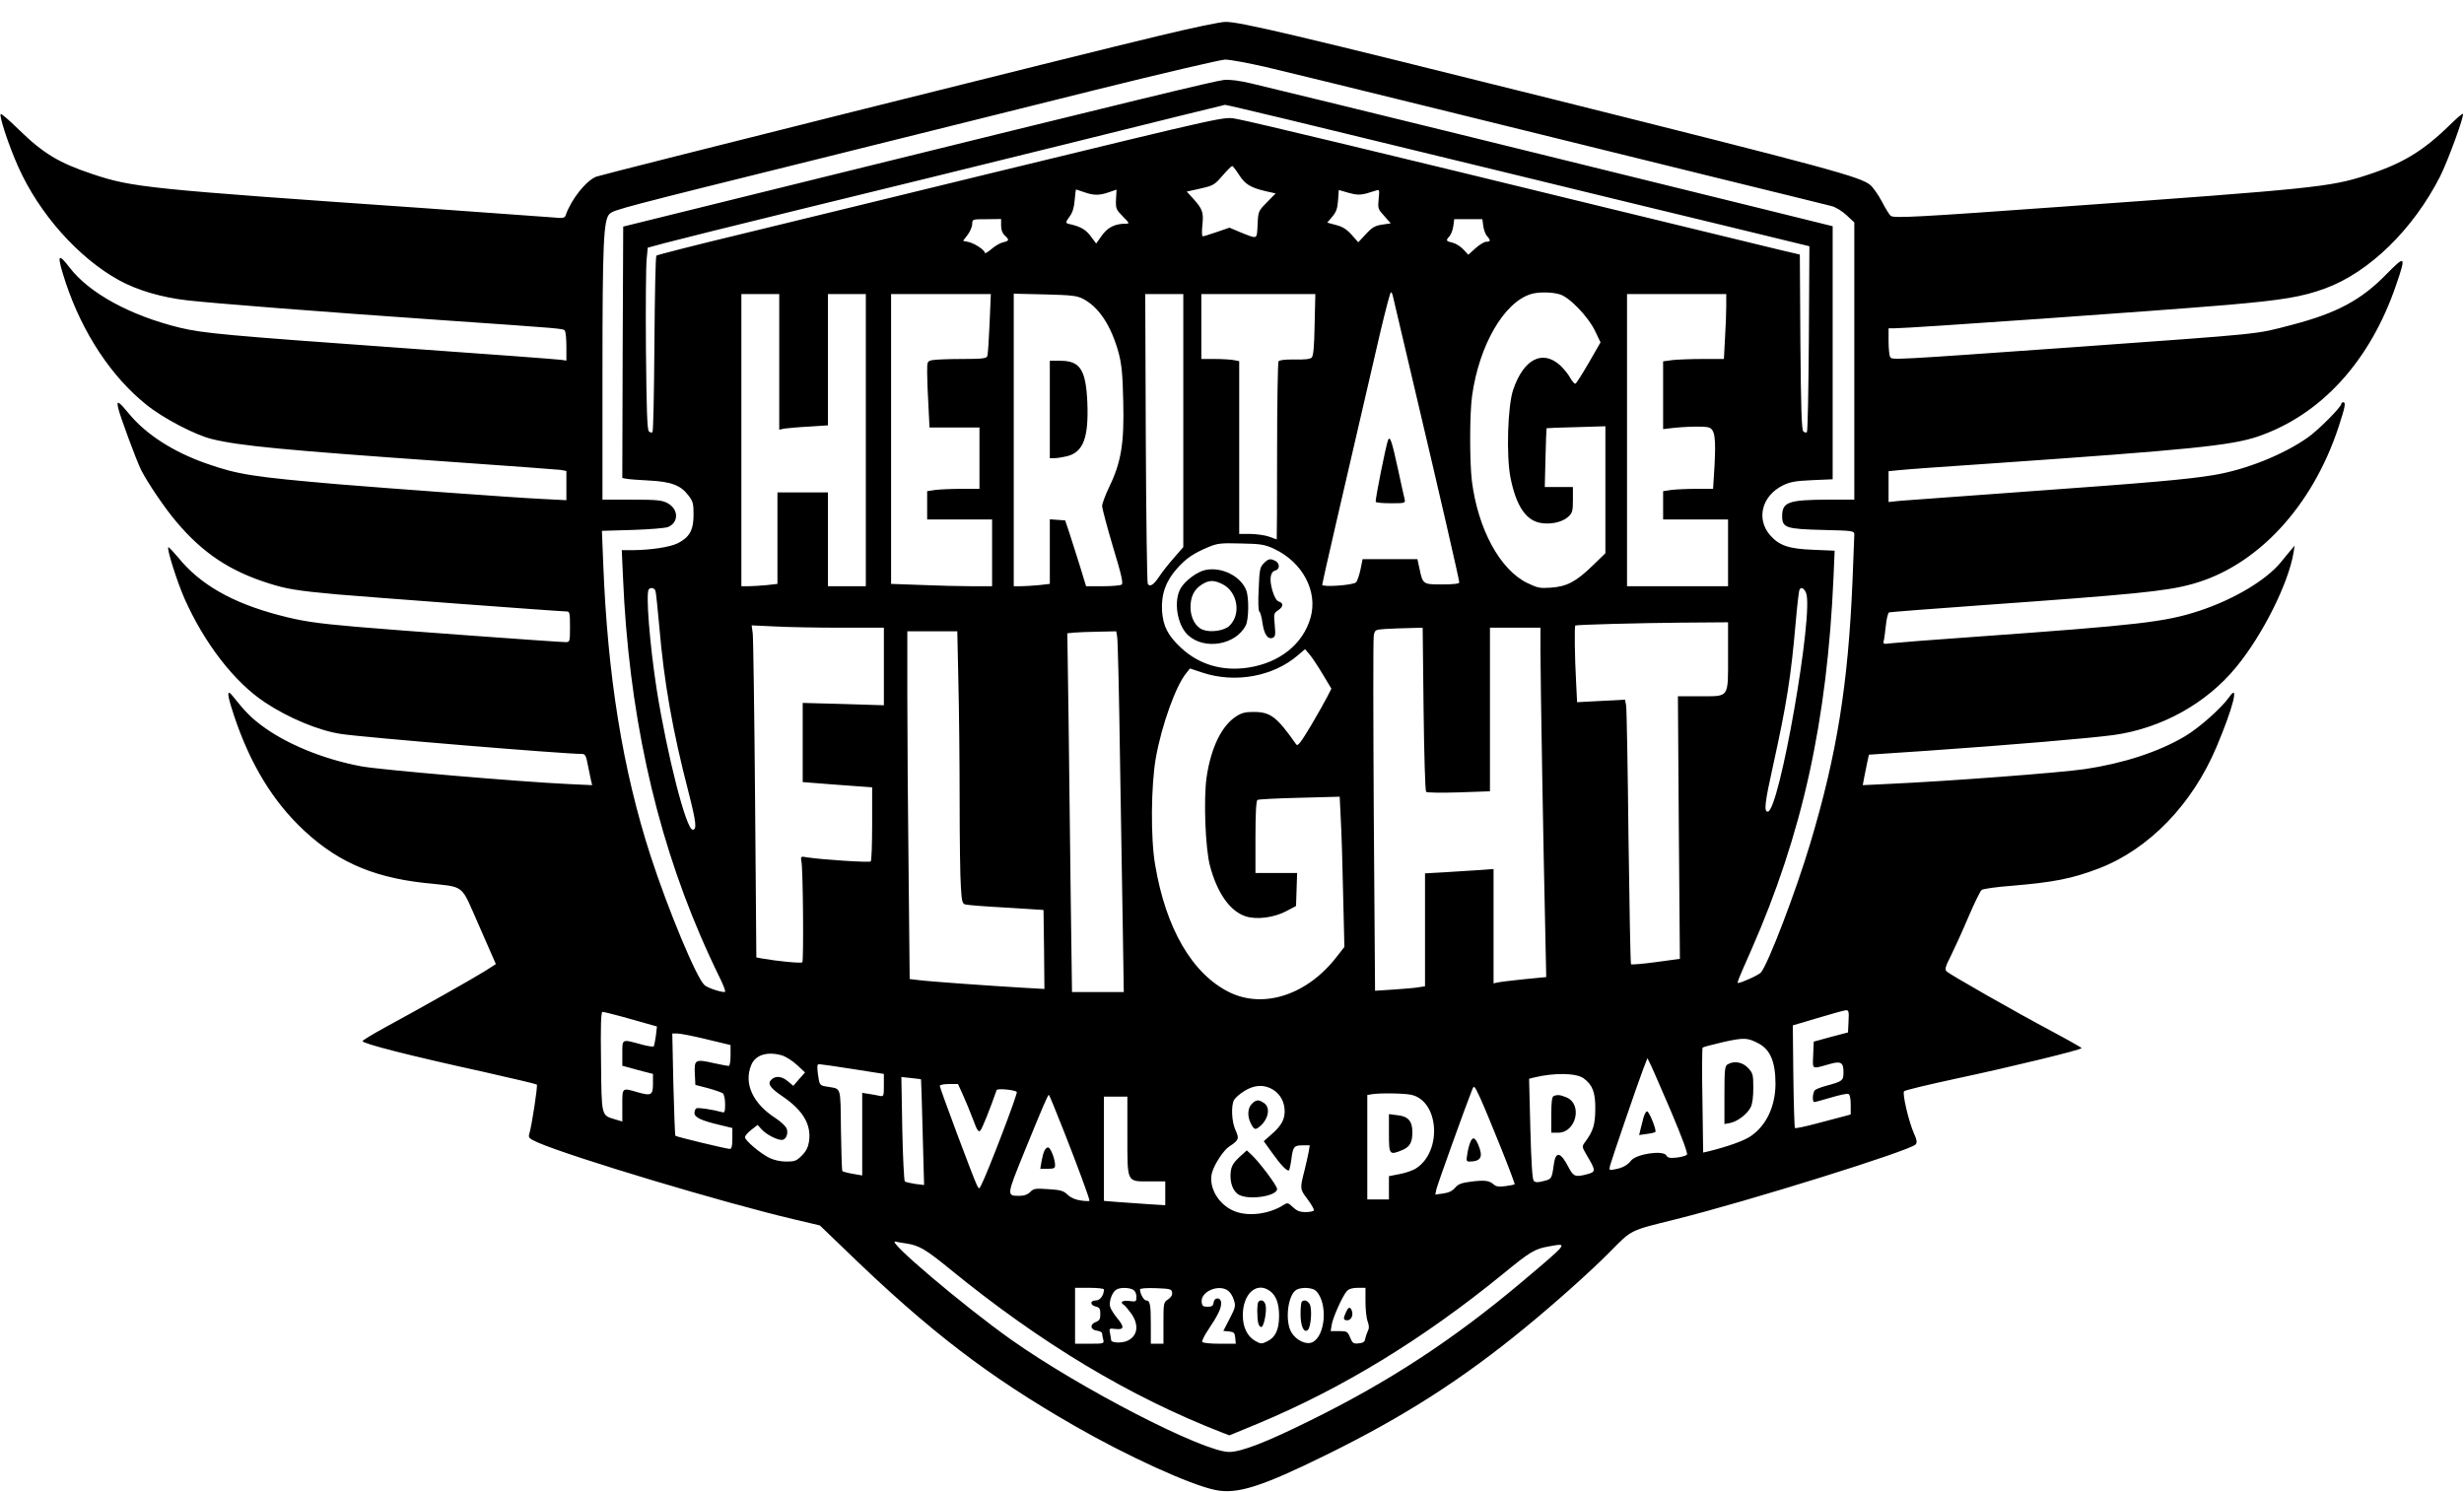 <?xml version="1.0" encoding="UTF-8" standalone="yes"?>
<svg version="1.0" xmlns="http://www.w3.org/2000/svg" width="1024pt" height="620pt" viewBox="0 0 1366 827" preserveAspectRatio="xMidYMid meet">
  <g transform="translate(0,827) scale(0.1,-0.1)" fill="#000000" stroke="none">
    <path d="M6430 8073 c-393 -93 -3086 -768 -3124 -782 -57 -22 -140 -127 -170
-214 -5 -16 -14 -18 -73 -12 -38 3 -356 26 -708 51 -1543 107 -1620 115 -1842
189 -186 62 -273 114 -410 248 -51 50 -95 88 -99 85 -10 -10 45 -176 96 -290
116 -262 335 -508 561 -632 100 -55 236 -95 378 -111 152 -17 736 -63 1416
-110 676 -47 669 -46 677 -59 4 -6 8 -46 8 -88 l0 -77 -27 4 c-16 3 -408 32
-873 65 -990 71 -1112 82 -1245 114 -273 67 -501 191 -610 334 -67 88 -71 68
-20 -87 93 -278 253 -520 447 -675 93 -75 269 -167 363 -190 155 -38 397 -61
1320 -126 319 -22 595 -43 613 -45 l32 -6 0 -81 0 -81 -137 7 c-150 7 -843 58
-1123 81 -477 41 -561 54 -735 115 -183 64 -334 161 -427 273 -61 74 -73 81
-63 36 9 -43 101 -291 127 -344 37 -72 129 -209 196 -288 146 -173 296 -273
512 -341 97 -31 156 -41 375 -61 162 -14 1241 -95 1278 -95 15 0 17 -11 17
-85 0 -83 -1 -85 -24 -85 -38 0 -972 68 -1161 85 -229 20 -301 31 -430 65
-258 68 -436 170 -556 318 -29 34 -54 61 -56 58 -9 -9 48 -189 90 -285 110
-247 276 -463 446 -575 129 -86 299 -157 421 -175 121 -19 1235 -111 1338
-111 16 0 22 -12 31 -62 7 -35 15 -74 18 -87 l6 -24 -129 6 c-280 13 -1045 79
-1149 98 -211 39 -421 125 -559 230 -58 44 -88 75 -155 159 -30 38 -33 20 -10
-56 85 -277 206 -490 370 -655 196 -196 399 -290 700 -324 236 -26 198 3 306
-240 l92 -210 -59 -38 c-67 -42 -358 -206 -553 -312 -70 -38 -127 -73 -127
-77 0 -14 253 -79 677 -172 156 -35 286 -66 289 -69 6 -6 -27 -224 -42 -275
-6 -19 0 -25 47 -46 186 -81 1028 -334 1424 -427 l140 -33 155 -149 c454 -439
782 -690 1260 -964 289 -166 639 -326 778 -354 121 -25 256 18 617 196 429
211 750 417 1100 704 165 135 364 313 470 420 124 126 108 117 365 181 402
100 1301 381 1330 415 9 11 7 25 -9 60 -30 68 -66 224 -55 235 6 6 136 37 289
70 314 67 695 160 695 169 0 3 -76 46 -168 95 -203 108 -562 313 -580 330 -11
11 -8 25 21 82 19 38 63 134 97 214 34 80 68 150 76 156 8 6 82 17 166 23 235
20 333 39 483 96 277 106 519 355 653 674 92 217 128 360 70 276 -43 -61 -167
-171 -245 -217 -146 -87 -345 -151 -555 -182 -137 -20 -753 -67 -1087 -82
l-144 -7 7 39 c4 21 12 59 17 84 l10 46 327 22 c460 32 897 69 1030 87 265 37
515 175 681 379 146 178 288 463 316 632 l6 39 -21 -25 c-12 -14 -37 -44 -56
-68 -82 -99 -261 -206 -453 -269 -190 -62 -332 -78 -1236 -143 -231 -16 -442
-33 -469 -36 -43 -6 -48 -4 -43 12 3 11 8 50 12 87 4 38 12 70 18 72 7 2 239
20 517 40 841 60 1017 77 1159 116 361 97 670 428 816 873 37 113 41 136 25
136 -5 0 -10 -4 -10 -9 0 -17 -125 -143 -184 -185 -135 -96 -347 -181 -526
-210 -146 -24 -352 -42 -1035 -91 -346 -25 -660 -48 -697 -51 l-68 -7 0 86 0
85 63 6 c34 4 258 20 497 36 1111 77 1339 100 1487 150 351 120 623 418 767
841 56 163 52 167 -56 57 -139 -142 -274 -214 -523 -279 -207 -54 -133 -46
-1215 -124 -1015 -72 -1000 -71 -1011 -54 -5 8 -9 47 -9 87 l0 72 30 0 c84 0
1474 98 1850 130 308 27 411 44 540 91 244 89 489 328 638 622 44 88 135 337
126 346 -3 3 -35 -25 -72 -61 -150 -147 -265 -216 -468 -281 -196 -63 -289
-73 -1674 -172 -802 -58 -937 -65 -957 -52 -7 4 -29 39 -49 78 -20 38 -50 81
-66 94 -54 45 -234 94 -1753 474 -1426 356 -1745 432 -1822 430 -27 0 -190
-34 -363 -76z m587 -174 c98 -23 556 -135 1018 -249 462 -114 1119 -276 1460
-360 341 -84 637 -156 658 -162 22 -5 58 -27 83 -50 l44 -41 0 -768 0 -769
-147 0 c-218 -1 -253 -13 -253 -92 0 -64 22 -71 226 -76 169 -4 174 -5 174
-26 0 -11 -5 -127 -10 -256 -24 -573 -86 -961 -234 -1455 -79 -265 -234 -671
-274 -717 -12 -14 -109 -58 -127 -58 -6 0 1 19 72 179 285 647 423 1272 458
2077 l6 141 -118 5 c-136 5 -189 23 -240 81 -78 90 -46 218 71 276 39 19 68
25 162 29 l114 5 0 701 0 702 -392 97 c-1060 262 -2501 616 -2828 694 -72 17
-121 23 -155 20 -53 -6 -475 -108 -2225 -540 l-1105 -273 -3 -697 -2 -697 22
-4 c13 -3 69 -7 126 -10 122 -6 176 -26 218 -82 26 -33 29 -46 29 -108 0 -84
-22 -124 -86 -157 -43 -22 -149 -38 -248 -39 l-64 0 7 -154 c31 -731 174
-1390 428 -1981 33 -77 80 -179 104 -227 27 -54 39 -88 32 -88 -28 0 -94 23
-112 38 -44 38 -203 420 -300 719 -154 477 -238 995 -262 1624 l-7 176 169 5
c93 3 181 10 197 16 61 25 60 100 -3 133 -30 16 -58 19 -197 19 l-163 0 0 693
c0 735 6 857 39 891 24 23 52 31 1186 312 457 114 1134 282 1505 375 378 94
696 168 722 169 27 0 128 -19 225 -41z m129 -293 c192 -47 718 -174 1169 -284
451 -110 1022 -249 1268 -308 l448 -109 -3 -512 c-2 -281 -6 -515 -11 -519 -4
-4 -13 -2 -20 5 -9 9 -13 130 -16 496 l-3 484 -107 25 c-58 14 -486 118 -951
231 -1248 305 -1987 482 -2060 495 -78 14 -11 29 -1370 -301 -498 -122 -1116
-272 -1374 -335 -258 -62 -473 -117 -477 -121 -5 -5 -9 -225 -11 -490 -2 -265
-6 -485 -11 -489 -4 -4 -13 -2 -20 5 -9 9 -13 121 -16 452 -2 242 0 469 4 503
l6 63 96 26 c52 14 393 99 756 188 364 88 1040 255 1502 369 462 115 843 209
846 209 3 1 163 -37 355 -83z m-277 -305 c34 -53 64 -71 149 -91 l54 -12 -48
-49 c-48 -49 -49 -50 -52 -125 -5 -84 3 -81 -99 -40 l-57 24 -70 -24 c-38 -13
-73 -24 -78 -24 -5 0 -6 29 -2 63 7 71 1 88 -52 147 l-35 38 76 17 c71 16 78
20 122 71 26 30 50 54 54 54 4 0 21 -22 38 -49z m-859 -96 c53 -19 86 -19 139
0 l41 14 -3 -54 c-2 -51 0 -56 38 -95 38 -38 38 -40 15 -40 -58 0 -99 -20
-131 -65 l-32 -45 -29 39 c-27 37 -54 53 -110 67 -34 7 -34 8 -6 47 15 20 23
50 26 89 3 32 6 58 7 58 1 0 22 -7 45 -15z m1563 -8 c23 7 50 15 59 18 15 6
16 0 11 -48 -5 -52 -4 -56 31 -94 l36 -41 -47 -7 c-40 -6 -56 -15 -90 -52
l-43 -46 -37 42 c-28 31 -51 45 -87 54 l-48 13 28 33 c22 26 29 46 32 91 l4
57 55 -16 c43 -12 63 -12 96 -4z m-2023 -178 c0 -23 7 -42 20 -54 27 -24 25
-31 -9 -38 -16 -4 -45 -20 -65 -38 -20 -17 -36 -26 -36 -21 0 16 -58 54 -92
61 l-29 6 26 34 c14 19 25 46 25 60 0 26 1 26 80 26 l80 1 0 -37z m2673 -2 c3
-21 12 -46 21 -56 21 -23 20 -31 -4 -31 -11 0 -38 -16 -60 -36 l-40 -36 -28
30 c-15 16 -42 33 -60 37 -36 8 -38 12 -16 36 9 10 18 35 21 56 l5 38 78 0 78
0 5 -38z m-501 -389 c3 -13 55 -234 116 -493 144 -609 252 -1080 252 -1094 0
-7 -31 -11 -95 -11 -107 0 -107 0 -126 89 l-11 51 -152 0 -152 0 -12 -59 c-7
-32 -18 -64 -25 -70 -20 -16 -187 -27 -187 -13 0 10 97 430 322 1400 29 122
55 222 59 222 4 0 9 -10 11 -22z m923 11 c54 -14 160 -124 199 -206 l29 -61
-65 -113 c-36 -62 -69 -114 -74 -116 -5 -2 -18 13 -29 32 -10 20 -36 51 -56
70 -98 88 -202 35 -260 -135 -31 -90 -39 -368 -15 -489 31 -153 83 -232 161
-249 58 -12 125 2 159 33 23 21 26 32 26 95 l0 70 -78 0 -78 0 4 163 c2 89 5
163 6 163 0 1 74 4 164 6 l162 5 0 -352 0 -352 -72 -70 c-91 -88 -142 -115
-231 -121 -60 -4 -73 -2 -132 27 -150 74 -271 298 -305 563 -13 108 -13 376 1
474 39 280 177 519 327 564 39 12 111 12 157 -1z m-4325 -375 l0 -376 28 6
c15 2 75 8 135 11 l107 7 0 364 0 364 105 0 105 0 0 -810 0 -810 -105 0 -105
0 0 260 0 260 -140 0 -140 0 0 -254 0 -253 -61 -7 c-34 -3 -79 -6 -100 -6
l-39 0 0 810 0 810 105 0 105 0 0 -376z m1166 211 c-4 -91 -9 -172 -13 -180
-4 -12 -31 -15 -138 -15 -73 0 -147 -3 -164 -6 -31 -6 -31 -7 -31 -69 0 -34 3
-117 7 -183 l6 -122 139 0 138 0 0 -170 0 -170 -99 0 c-54 0 -119 -3 -145 -6
l-46 -7 0 -78 0 -79 180 0 180 0 0 -185 0 -185 -113 0 c-63 0 -189 3 -280 7
l-167 6 0 804 0 803 277 0 276 0 -7 -165z m519 138 c88 -46 156 -150 197 -301
16 -61 22 -117 25 -267 6 -230 -11 -337 -77 -473 -22 -46 -40 -94 -40 -107 0
-13 27 -115 60 -226 48 -158 58 -204 48 -210 -7 -5 -54 -9 -105 -9 l-92 0 -36
118 c-20 64 -46 146 -58 182 l-22 65 -42 3 -43 3 0 -179 0 -179 -61 -7 c-34
-3 -79 -6 -100 -6 l-39 0 0 811 0 811 173 -4 c151 -4 177 -7 212 -25z m555
-674 l0 -702 -53 -61 c-30 -34 -66 -80 -81 -103 -30 -45 -51 -59 -63 -40 -4 7
-9 371 -11 810 l-3 797 106 0 105 0 0 -701z m728 531 c-2 -122 -7 -173 -16
-182 -9 -9 -39 -12 -95 -11 -53 1 -84 -3 -89 -10 -4 -7 -8 -231 -8 -499 0
-269 -1 -488 -2 -488 -2 0 -21 7 -43 15 -22 8 -68 14 -102 15 l-63 0 0 479 0
479 -31 6 c-17 3 -65 6 -105 6 l-74 0 0 180 0 180 316 0 316 0 -4 -170z m2282
103 c0 -38 -3 -119 -7 -180 l-6 -113 -116 0 c-64 0 -140 -3 -168 -6 l-53 -7 0
-188 0 -188 33 4 c86 11 200 13 221 5 33 -12 39 -57 31 -212 l-8 -128 -92 0
c-51 0 -113 -3 -139 -6 l-46 -7 0 -78 0 -79 180 0 180 0 0 -185 0 -185 -280 0
-280 0 0 810 0 810 275 0 275 0 0 -67z m-2508 -1345 c159 -74 246 -237 203
-384 -42 -145 -170 -248 -344 -275 -144 -22 -273 16 -373 109 -74 69 -100 120
-106 206 -5 91 21 165 84 235 50 56 90 83 173 118 51 21 68 23 181 20 110 -2
132 -6 182 -29z m-3428 -235 c3 -10 12 -98 21 -197 26 -307 74 -579 162 -918
43 -168 47 -208 23 -208 -36 0 -141 412 -199 775 -39 249 -62 540 -44 558 12
13 32 7 37 -10z m6378 -9 c46 -101 -148 -1214 -212 -1214 -22 0 -16 51 29 253
75 340 100 494 126 796 8 95 18 177 21 182 10 16 24 9 36 -17z m-432 -347 c0
-240 9 -227 -155 -227 l-123 0 5 -728 6 -728 -132 -18 c-73 -10 -135 -15 -139
-12 -3 3 -9 320 -14 704 -4 383 -10 712 -13 730 l-6 33 -133 -7 -133 -7 -6
123 c-7 122 -9 299 -4 302 7 5 359 14 585 16 l262 2 0 -183z m-4917 153 l237
0 0 -215 0 -215 -225 7 -225 6 0 -220 0 -219 193 -15 192 -14 0 -202 c0 -111
-3 -205 -8 -209 -7 -7 -274 10 -354 23 -34 6 -35 5 -30 -23 9 -44 13 -551 5
-559 -7 -7 -139 6 -224 21 l-31 6 -7 876 c-4 483 -10 897 -13 921 l-6 44 129
-6 c71 -4 236 -7 367 -7z m3229 -450 c3 -250 9 -455 14 -460 5 -5 84 -6 182
-3 l172 6 0 454 0 453 140 0 140 0 0 -127 c0 -161 17 -1144 26 -1524 l6 -286
-123 -12 c-68 -7 -134 -15 -146 -18 l-23 -5 0 317 0 317 -82 -6 c-46 -3 -131
-8 -190 -12 l-108 -6 0 -313 0 -313 -32 -5 c-18 -4 -81 -9 -139 -13 l-106 -7
-7 969 c-3 533 -4 983 0 1001 6 31 8 32 63 36 31 2 90 4 132 5 l76 2 5 -450z
m-2579 153 c4 -153 7 -452 7 -664 0 -212 3 -427 7 -478 5 -82 8 -92 27 -96 12
-3 113 -11 226 -17 l205 -13 3 -219 2 -219 -122 7 c-172 10 -513 34 -574 42
l-51 6 -6 601 c-4 330 -7 764 -7 964 l0 363 138 0 139 0 6 -277z m880 250 c4
-16 11 -320 16 -678 6 -357 13 -795 16 -972 l5 -323 -144 0 -143 0 -7 513 c-3
281 -9 729 -12 994 l-7 482 39 4 c21 2 82 4 135 5 l97 2 5 -27z m1140 -211
l48 -80 -22 -43 c-12 -24 -53 -97 -92 -163 -57 -95 -73 -115 -81 -103 -109
155 -143 180 -237 180 -46 0 -66 -5 -98 -26 -80 -53 -138 -174 -162 -337 -17
-121 -7 -394 19 -491 40 -150 111 -251 197 -279 59 -20 156 -8 223 27 l57 30
3 92 3 91 -116 0 -115 0 0 199 c0 131 4 202 11 206 6 4 111 9 233 12 l223 6 6
-124 c4 -68 10 -256 13 -416 l7 -293 -43 -55 c-162 -210 -404 -290 -595 -196
-205 101 -352 353 -411 706 -26 148 -23 443 4 595 33 183 111 399 169 469 l20
25 69 -23 c181 -60 392 -22 529 96 l40 34 25 -29 c14 -17 47 -66 73 -110z
m2915 -1924 l-3 -62 -95 -25 -95 -26 -3 -74 c-3 -83 -11 -79 89 -51 64 19 79
10 79 -43 0 -49 -4 -52 -100 -78 -25 -7 -51 -17 -57 -22 -14 -10 -18 -67 -5
-67 5 0 46 11 93 25 46 14 89 23 96 20 8 -3 13 -24 13 -59 l0 -55 -37 -10
c-21 -5 -89 -24 -152 -40 -63 -17 -117 -28 -120 -25 -3 3 -7 132 -9 287 l-3
282 138 41 c76 23 146 42 156 43 16 1 18 -7 15 -61z m-6805 27 c51 -14 116
-33 146 -41 l53 -15 -6 -52 c-4 -28 -9 -54 -12 -58 -2 -4 -36 1 -74 12 -103
28 -100 30 -100 -51 l0 -69 38 -10 c20 -6 58 -16 85 -23 l47 -12 0 -53 c0 -65
-9 -70 -84 -49 -89 26 -86 28 -86 -73 l0 -89 -40 12 c-77 23 -75 14 -78 321
-3 199 0 275 8 275 6 0 52 -11 103 -25z m474 -127 l133 -32 0 -58 c0 -32 -4
-58 -10 -58 -5 0 -43 7 -84 16 -101 23 -108 19 -104 -58 l3 -63 70 -18 c39
-11 76 -24 83 -29 6 -6 12 -32 12 -60 0 -42 -3 -49 -17 -44 -51 14 -134 27
-143 21 -5 -3 -10 -15 -10 -26 0 -24 38 -42 140 -66 l70 -17 0 -58 c0 -43 -4
-58 -14 -58 -18 0 -296 67 -302 73 -2 2 -7 131 -11 285 l-6 282 28 0 c16 0 88
-14 162 -32z m5830 -22 c67 -34 96 -103 96 -226 -1 -125 -51 -230 -137 -289
-37 -26 -131 -59 -237 -85 l-27 -6 -4 288 c-3 158 -2 290 1 294 3 3 56 17 116
31 113 25 133 24 192 -7z m-5413 -67 c21 -6 59 -30 84 -53 l45 -42 -33 -37
-32 -37 -30 25 c-34 29 -69 32 -92 9 -23 -22 -7 -46 63 -93 113 -77 160 -157
146 -250 -5 -32 -16 -54 -40 -78 -29 -29 -39 -33 -86 -33 -32 0 -68 8 -93 20
-51 25 -136 97 -136 115 0 8 16 26 35 41 l35 27 25 -27 c25 -27 82 -56 109
-56 23 0 38 35 27 63 -5 13 -32 38 -59 56 -129 82 -180 194 -137 297 23 55 87
76 169 53z m4927 -304 c67 -158 97 -241 91 -247 -6 -6 -31 -13 -57 -16 -38 -4
-50 -1 -57 12 -17 30 -166 9 -196 -29 -21 -26 -46 -40 -90 -48 -31 -6 -32 -6
-26 21 8 31 151 449 184 536 l23 59 13 -26 c8 -14 59 -132 115 -262z m-4533
228 l172 -27 0 -63 c0 -60 -1 -63 -22 -59 -13 3 -40 8 -60 11 l-38 6 0 -229 0
-229 -52 9 c-29 5 -55 12 -58 15 -3 2 -6 105 -8 228 -3 248 3 226 -74 240 -45
7 -45 7 -54 73 -5 41 -4 52 7 52 8 0 92 -12 187 -27z m4052 -52 c49 -36 65
-78 64 -171 -1 -86 -11 -120 -56 -181 -19 -26 -19 -26 10 -76 49 -82 49 -90 5
-102 -69 -19 -80 -15 -107 37 -44 86 -72 92 -82 16 -11 -80 -12 -81 -56 -92
-33 -9 -46 -8 -55 1 -8 8 -14 100 -19 289 l-7 277 27 7 c111 27 235 26 276 -5z
m-3674 -5 c1 -1 5 -133 9 -293 l8 -293 -49 6 c-27 4 -53 10 -58 14 -4 5 -11
137 -14 294 l-5 285 54 -6 c30 -3 55 -6 55 -7z m233 -88 c16 -35 41 -96 56
-136 22 -60 30 -71 40 -60 10 10 56 126 90 224 3 11 100 2 112 -10 7 -7 -166
-459 -199 -520 -10 -19 -11 -19 -23 5 -17 33 -205 536 -205 549 0 5 23 10 51
10 l50 0 28 -62z m1718 31 c42 -26 65 -70 65 -122 -1 -47 -20 -80 -75 -128
l-41 -36 46 -64 c49 -69 85 -106 94 -97 3 4 9 30 13 60 9 71 15 78 62 78 l40
0 -6 -37 c-4 -21 -14 -65 -22 -98 -27 -106 -28 -106 16 -164 22 -30 38 -58 35
-62 -3 -5 -24 -9 -47 -9 -31 0 -48 7 -69 27 -26 25 -31 26 -51 13 -80 -51
-193 -66 -271 -36 -90 35 -148 133 -127 214 13 47 64 125 95 145 54 36 57 43
36 90 -22 46 -26 136 -9 168 6 11 31 34 57 50 56 35 110 38 159 8z m1262 -318
c45 -112 80 -205 78 -207 -2 -2 -25 -7 -50 -10 -35 -5 -52 -3 -65 8 -25 23
-50 26 -125 17 -54 -7 -72 -13 -90 -34 -15 -18 -36 -28 -66 -32 l-44 -6 6 29
c5 24 162 461 199 554 10 24 12 21 43 -45 18 -39 69 -162 114 -274z m-494 289
c152 -35 171 -310 28 -406 -17 -12 -59 -27 -92 -33 l-61 -12 0 -65 0 -64 -60
0 -60 0 0 289 0 290 23 4 c42 8 182 6 222 -3z m-1927 -202 c74 -188 142 -372
142 -385 0 -3 -21 -3 -47 1 -31 4 -56 15 -74 32 -23 22 -39 27 -107 31 -72 5
-81 4 -101 -16 -14 -14 -33 -21 -58 -21 -74 0 -74 -2 27 247 105 257 129 313
135 313 2 0 39 -91 83 -202z m352 -21 c0 -267 -5 -257 121 -257 l89 0 0 -66 0
-66 -97 6 c-54 4 -131 9 -170 12 l-73 6 0 289 0 289 65 0 65 0 0 -213z m-1220
-602 c66 -11 104 -33 236 -141 506 -413 996 -707 1510 -907 l40 -15 155 64
c468 195 918 469 1360 830 154 126 177 140 258 154 106 19 110 24 -154 -199
-375 -316 -735 -552 -1170 -766 -246 -122 -384 -175 -451 -175 -143 0 -826
352 -1209 623 -268 190 -702 559 -640 543 11 -2 40 -8 65 -11z m1090 -254 c0
-32 -21 -61 -45 -61 -33 0 -33 -26 0 -34 21 -5 25 -12 25 -41 0 -29 -5 -37
-26 -45 -34 -13 -29 -44 9 -48 15 -2 27 -9 27 -15 0 -7 3 -22 6 -34 6 -22 4
-23 -75 -23 l-81 0 0 155 0 155 80 0 c44 0 80 -4 80 -9z m161 -1 c12 -7 19
-21 19 -39 0 -28 -1 -29 -40 -24 -38 5 -54 -7 -29 -22 6 -4 24 -25 40 -47 46
-65 36 -128 -24 -153 -32 -13 -87 -10 -87 5 0 4 -3 21 -6 37 -6 28 -5 29 29
25 49 -6 52 10 12 58 -19 23 -38 53 -41 66 -7 29 12 81 35 94 21 13 68 12 92
0z m217 -16 c2 -14 -6 -27 -22 -38 -25 -16 -26 -19 -26 -131 l0 -115 -35 0
-35 0 0 104 c0 113 -4 136 -26 136 -13 0 -34 38 -34 61 0 6 35 9 88 7 80 -3
87 -5 90 -24z m309 11 c12 -8 27 -31 33 -51 11 -34 10 -42 -23 -105 l-35 -68
32 -3 c27 -3 31 -7 34 -35 l3 -33 -90 0 c-49 0 -93 4 -96 10 -3 5 12 36 33 67
53 79 72 117 72 148 0 33 -37 36 -42 3 -2 -18 -10 -23 -33 -23 -25 0 -31 4
-33 26 -7 57 92 101 145 64z m231 -1 c36 -25 53 -70 53 -139 0 -77 -20 -120
-66 -142 -31 -15 -35 -15 -67 3 -44 26 -68 76 -68 142 0 118 75 187 148 136z
m258 -1 c66 -67 53 -251 -21 -285 -34 -15 -88 10 -115 54 -38 62 -21 209 27
237 28 16 89 13 109 -6z m274 -60 c0 -42 5 -91 12 -109 9 -25 9 -39 0 -56 -6
-13 -12 -32 -14 -43 -2 -14 -12 -21 -36 -23 -29 -3 -34 1 -47 32 -14 34 -18
36 -61 36 l-47 0 6 36 c7 41 60 160 84 186 11 12 31 18 60 18 l43 0 0 -77z"/>
    <path d="M7695 5830 c-12 -31 -73 -335 -68 -342 2 -5 40 -8 85 -8 78 0 80 1
75 23 -3 12 -20 87 -37 167 -34 156 -44 186 -55 160z"/>
    <path d="M5820 6000 l0 -270 26 0 c14 0 45 5 70 11 90 23 120 103 112 299 -8
180 -40 230 -149 230 l-59 0 0 -270z"/>
    <path d="M7006 5147 c-21 -21 -24 -35 -28 -143 -4 -70 -2 -121 4 -125 5 -3 13
-32 17 -63 9 -62 29 -93 57 -82 14 6 16 16 11 71 -6 61 -5 66 18 81 30 20 32
40 5 49 -13 4 -25 24 -36 61 -18 63 -12 104 16 111 26 7 26 39 1 53 -29 15
-39 13 -65 -13z"/>
    <path d="M6682 5110 c-45 -10 -108 -56 -135 -99 -43 -69 -22 -207 40 -263 91
-83 263 -54 319 54 17 32 19 154 3 195 -30 79 -137 132 -227 113z m96 -79 c84
-43 104 -168 37 -231 -28 -27 -105 -38 -147 -21 -40 15 -68 66 -68 124 0 59
19 98 62 126 41 26 68 26 116 2z"/>
    <path d="M9578 2369 c-16 -9 -18 -28 -18 -171 l0 -160 32 6 c40 8 94 49 113
86 10 19 15 57 15 108 0 74 -2 82 -29 111 -31 33 -78 41 -113 20z"/>
    <path d="M9111 2073 c-5 -21 -13 -51 -17 -67 l-7 -29 42 6 c24 3 45 8 48 11 8
8 -32 109 -45 114 -6 2 -15 -14 -21 -35z"/>
    <path d="M8613 2193 c-9 -3 -13 -34 -13 -104 l0 -99 38 0 c100 0 137 158 46
196 -34 14 -50 16 -71 7z"/>
    <path d="M6940 2150 c-24 -24 -26 -70 -5 -110 17 -33 24 -36 47 -17 50 40 63
106 26 131 -30 21 -44 20 -68 -4z"/>
    <path d="M6870 1854 c-32 -30 -43 -49 -47 -80 -7 -58 12 -111 47 -129 59 -30
210 -6 210 33 0 18 -93 142 -138 186 l-30 28 -42 -38z"/>
    <path d="M8150 1934 c-6 -14 -13 -43 -16 -65 -6 -34 -4 -39 12 -39 65 1 78 25
49 94 -18 42 -32 46 -45 10z"/>
    <path d="M7700 1986 c0 -119 2 -122 75 -92 41 18 55 42 55 99 0 61 -23 88 -83
94 l-47 6 0 -107z"/>
    <path d="M5791 1892 c-6 -11 -13 -38 -17 -61 l-7 -41 42 0 c36 0 41 3 40 23
-1 32 -23 90 -37 95 -6 2 -15 -5 -21 -16z"/>
    <path d="M6977 1053 c-9 -8 -9 -90 -1 -121 4 -13 12 -21 18 -19 14 5 30 90 22
122 -6 24 -25 33 -39 18z"/>
    <path d="M7217 1053 c-4 -3 -7 -34 -7 -68 0 -68 19 -109 41 -88 17 17 24 115
10 142 -12 21 -31 27 -44 14z"/>
    <path d="M7462 995 c-17 -36 -15 -45 7 -45 22 0 35 28 25 54 -9 23 -19 20 -32
-9z"/>
  </g>
</svg>